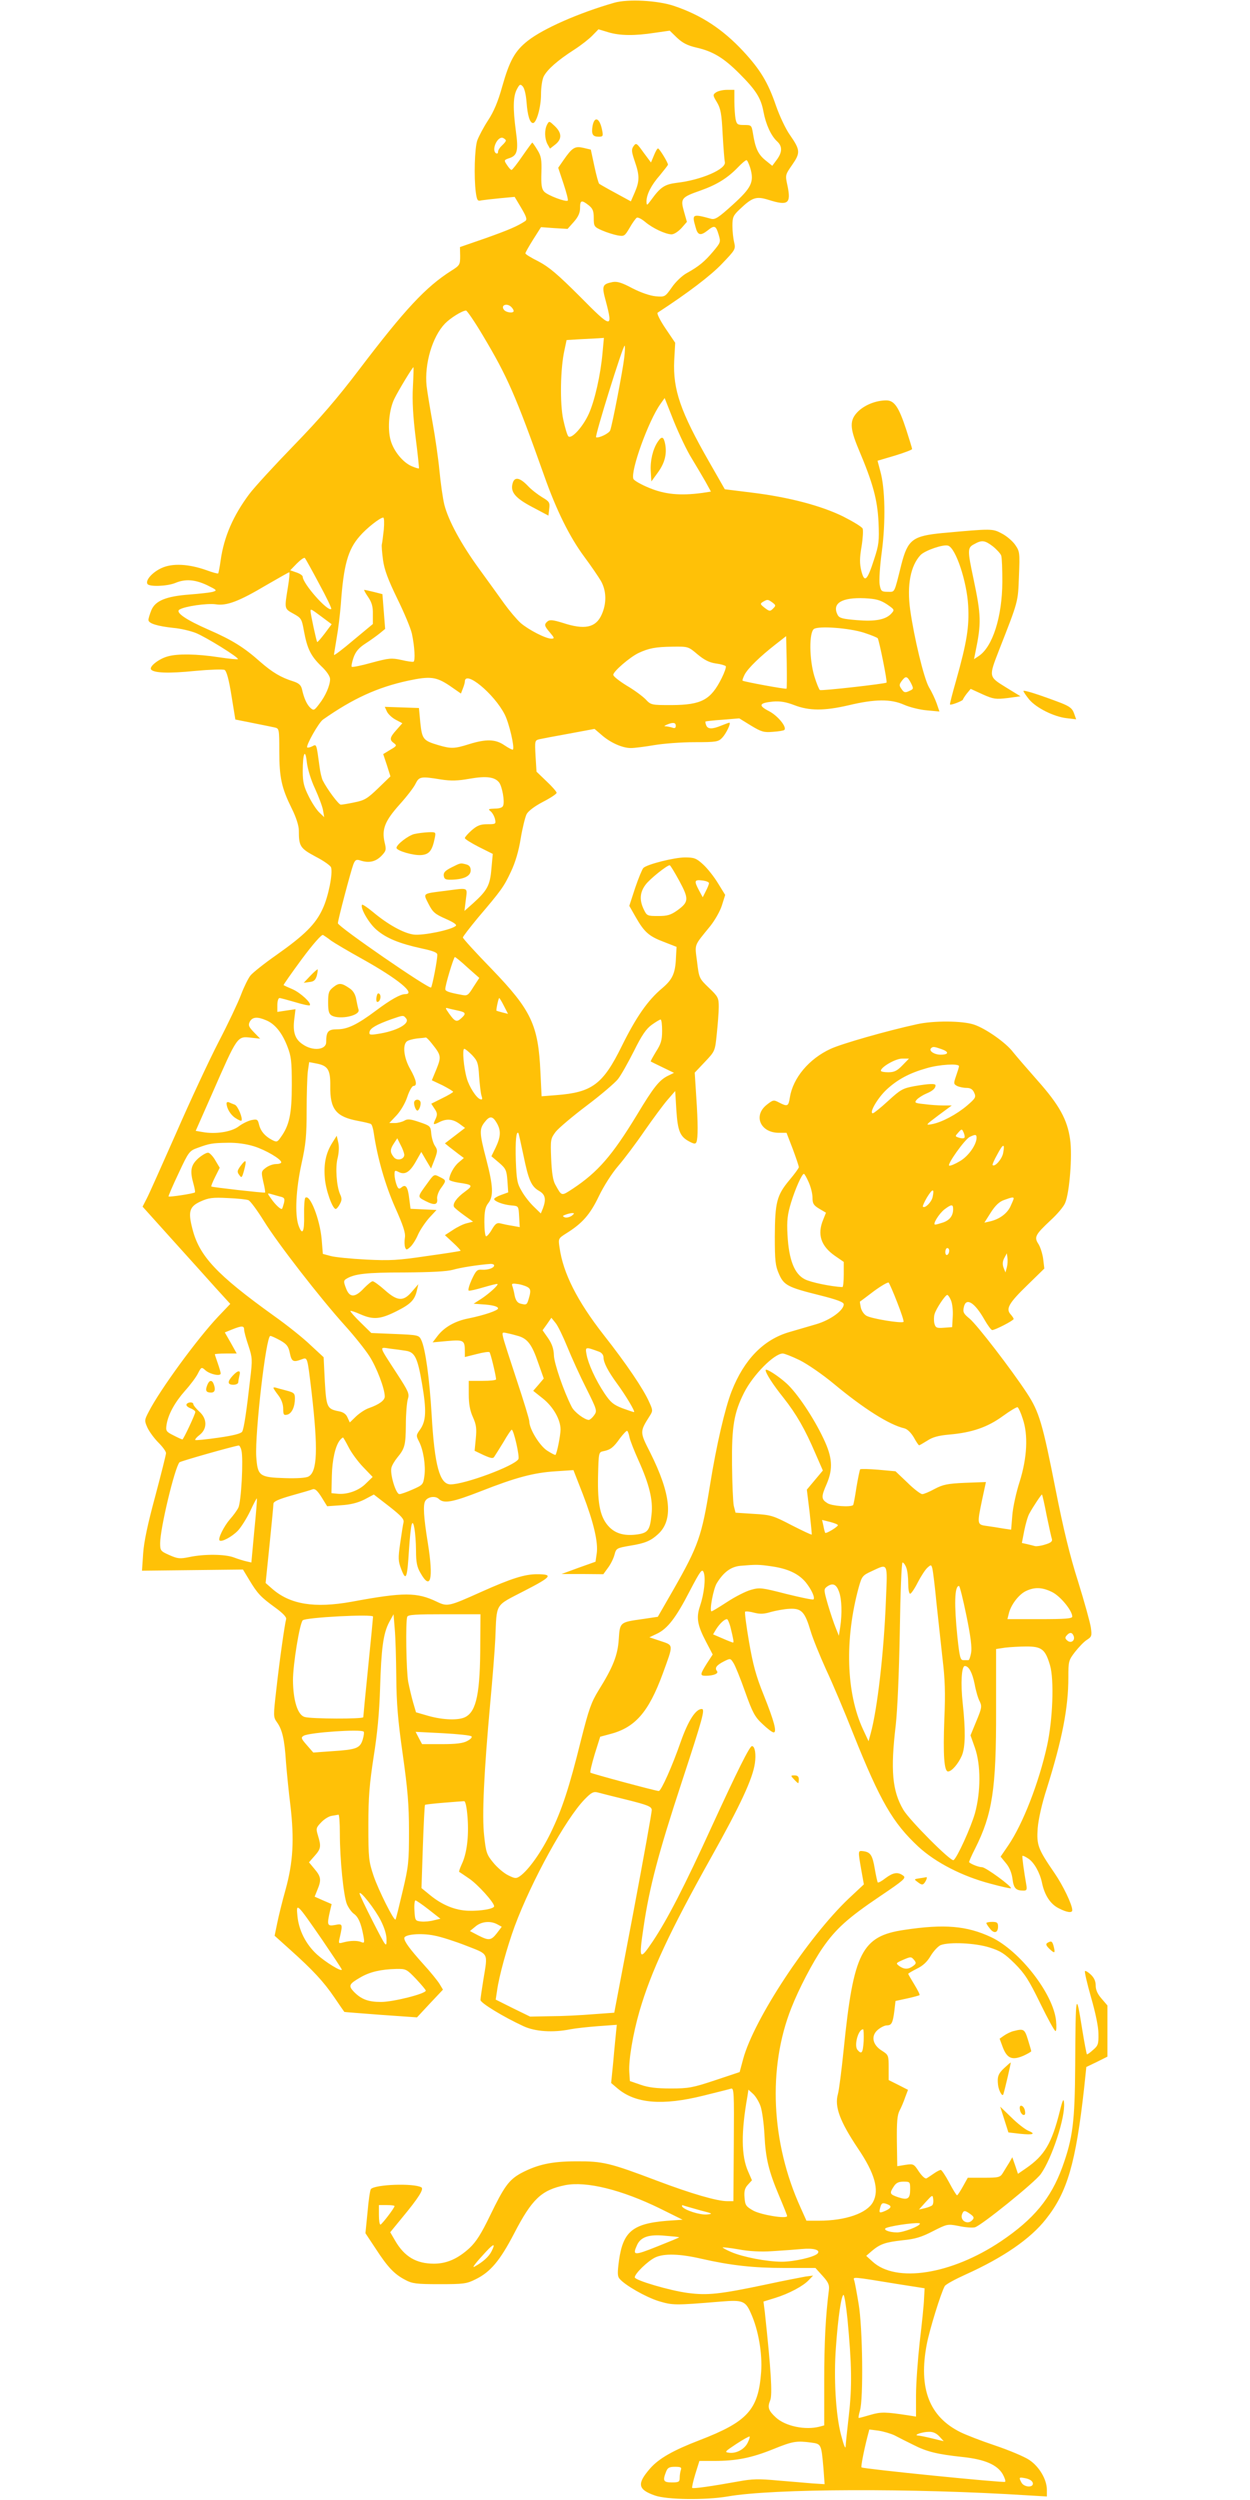 <?xml version="1.0" standalone="no"?>
<!DOCTYPE svg PUBLIC "-//W3C//DTD SVG 20010904//EN"
 "http://www.w3.org/TR/2001/REC-SVG-20010904/DTD/svg10.dtd">
<svg version="1.0" xmlns="http://www.w3.org/2000/svg"
 width="640pt" height="1280pt" viewBox="0 0 640 1280"
 preserveAspectRatio="xMidYMid meet">
<g transform="translate(0,1280) scale(0.1,-0.1)"
fill="#ffc107" stroke="none">
<path d="M3145 12786 c-181 -52 -363 -132 -443 -195 -66 -52 -93 -101 -131
-235 -21 -76 -43 -128 -72 -172 -23 -35 -47 -81 -55 -102 -14 -39 -18 -188 -8
-266 6 -42 9 -47 28 -42 12 2 55 7 96 11 l75 7 34 -57 c27 -46 31 -59 20 -67
-41 -27 -86 -46 -204 -88 l-130 -45 1 -46 c0 -44 -2 -48 -45 -75 -131 -83
-238 -198 -472 -506 -113 -149 -202 -252 -334 -388 -99 -102 -202 -214 -229
-250 -82 -110 -129 -218 -146 -337 -5 -36 -11 -67 -13 -69 -2 -2 -29 5 -61 17
-91 32 -173 36 -228 11 -47 -21 -85 -63 -73 -82 9 -15 100 -12 142 5 52 22
101 18 163 -11 51 -25 53 -27 30 -34 -14 -4 -68 -10 -120 -14 -120 -9 -175
-32 -195 -80 -8 -20 -15 -42 -15 -50 0 -18 45 -32 129 -41 35 -3 86 -15 114
-26 52 -21 223 -127 215 -134 -2 -2 -46 2 -98 10 -112 17 -211 19 -262 4 -44
-12 -94 -51 -85 -66 12 -19 91 -22 227 -8 75 7 142 9 150 5 10 -6 22 -49 35
-131 l20 -123 90 -18 c50 -10 100 -20 113 -23 21 -5 22 -9 22 -123 0 -134 12
-187 64 -292 22 -44 36 -88 36 -111 0 -82 6 -92 86 -135 41 -21 76 -46 79 -55
10 -31 -14 -151 -43 -212 -36 -79 -93 -135 -236 -236 -63 -44 -123 -92 -134
-106 -11 -14 -33 -58 -48 -98 -15 -40 -66 -148 -115 -242 -48 -93 -146 -303
-217 -466 -72 -162 -139 -314 -151 -336 l-21 -41 152 -169 c83 -92 184 -204
224 -249 l73 -80 -61 -64 c-108 -114 -300 -377 -357 -489 -22 -42 -22 -45 -6
-81 10 -21 35 -55 56 -76 21 -21 39 -45 39 -54 0 -8 -25 -107 -55 -220 -38
-140 -58 -233 -62 -293 l-6 -89 259 3 258 3 32 -53 c42 -70 59 -88 132 -141
40 -29 60 -50 57 -60 -7 -25 -33 -205 -50 -358 -16 -139 -16 -143 3 -170 27
-37 39 -89 46 -202 4 -52 14 -153 23 -225 20 -173 14 -289 -25 -430 -17 -60
-36 -138 -43 -173 l-13 -63 79 -71 c117 -105 172 -164 227 -245 27 -40 50 -73
51 -74 1 -1 85 -7 187 -15 l185 -13 66 71 67 71 -18 30 c-10 16 -47 62 -82
100 -70 78 -98 116 -98 134 0 19 85 27 153 13 34 -6 108 -30 164 -52 117 -46
111 -33 88 -173 -8 -49 -15 -97 -15 -105 0 -15 118 -87 220 -134 60 -28 151
-34 240 -16 25 5 89 12 142 16 l96 7 -4 -39 c-2 -22 -9 -88 -14 -149 l-11
-110 33 -28 c91 -77 229 -89 438 -37 69 17 133 33 142 36 16 5 17 -15 15 -285
l-2 -291 -31 0 c-52 0 -181 37 -361 105 -240 91 -277 100 -413 99 -125 0 -198
-16 -283 -61 -61 -34 -85 -66 -158 -217 -45 -93 -71 -134 -105 -166 -59 -54
-116 -80 -182 -80 -90 0 -151 35 -199 118 l-25 43 59 72 c88 106 115 150 100
158 -40 22 -236 15 -258 -9 -4 -4 -12 -56 -17 -116 l-11 -110 53 -80 c61 -94
95 -130 151 -159 35 -19 56 -22 175 -22 124 0 139 2 185 25 76 37 125 96 196
232 93 180 141 225 263 250 108 21 288 -23 486 -120 l115 -57 -45 -3 c-207
-12 -259 -50 -281 -207 -8 -61 -8 -80 3 -92 27 -33 134 -94 201 -115 72 -21
78 -22 319 -2 110 9 125 4 153 -61 38 -84 59 -206 52 -300 -14 -193 -69 -254
-316 -349 -135 -52 -207 -93 -252 -144 -69 -79 -64 -108 24 -139 62 -22 261
-24 372 -5 233 41 951 43 1533 6 l102 -6 0 34 c0 53 -39 119 -90 153 -25 17
-104 50 -175 74 -72 24 -151 55 -177 68 -160 79 -216 224 -173 450 14 74 72
262 92 298 5 9 53 35 106 59 193 87 333 183 412 284 110 138 153 287 196 673
l11 106 54 26 54 27 0 131 0 131 -30 35 c-20 23 -30 44 -30 67 0 22 -8 40 -25
56 -14 13 -27 21 -30 18 -3 -3 11 -64 31 -134 23 -80 38 -151 38 -187 1 -53
-2 -61 -28 -83 -15 -14 -30 -24 -31 -22 -2 2 -13 59 -24 127 -32 201 -34 193
-36 -184 -2 -290 -12 -371 -66 -521 -59 -161 -146 -266 -315 -380 -254 -170
-537 -214 -657 -103 l-32 29 30 26 c42 35 68 44 158 54 62 6 95 16 153 46 73
37 75 38 132 27 31 -7 69 -10 83 -7 31 7 307 230 338 273 57 80 126 291 119
364 -2 26 -7 18 -22 -43 -41 -164 -78 -226 -172 -291 l-42 -29 -14 42 -15 43
-16 -28 c-9 -15 -24 -38 -32 -52 -14 -23 -21 -25 -98 -25 l-82 0 -25 -45 c-14
-25 -27 -45 -30 -45 -3 0 -21 29 -40 65 -19 36 -39 65 -43 65 -5 0 -21 -8 -35
-18 -15 -10 -32 -22 -38 -25 -7 -4 -23 11 -39 34 -26 40 -28 41 -69 35 l-42
-7 -2 128 c-1 99 2 134 14 157 9 17 22 48 29 69 l14 37 -49 25 -50 25 0 64 c0
62 -1 65 -34 86 -49 30 -58 76 -22 107 15 13 36 23 46 23 25 0 31 12 39 73 l6
52 60 13 c32 7 61 15 63 17 3 2 -10 27 -27 55 -17 28 -31 52 -31 54 0 2 20 14
44 26 31 15 53 35 71 66 15 25 38 49 51 55 45 17 177 11 250 -12 57 -18 77
-31 129 -82 52 -52 73 -85 131 -204 38 -78 73 -142 78 -142 5 -1 6 23 3 53
-14 138 -186 359 -333 428 -124 58 -239 68 -444 37 -218 -32 -260 -115 -310
-609 -11 -107 -24 -212 -30 -232 -18 -64 10 -139 102 -277 87 -128 111 -214
78 -275 -31 -58 -141 -96 -277 -96 l-64 0 -30 67 c-151 332 -169 716 -47 1023
38 97 109 233 160 307 67 97 129 153 292 263 126 85 137 95 120 107 -27 20
-51 16 -90 -13 -19 -15 -37 -25 -40 -22 -2 3 -9 34 -15 69 -12 71 -22 86 -59
91 -28 3 -28 6 -9 -103 l12 -67 -78 -73 c-209 -199 -485 -618 -540 -821 l-18
-67 -126 -42 c-114 -38 -136 -42 -226 -42 -73 0 -115 5 -155 19 l-55 19 -3 47
c-4 60 19 196 52 310 59 203 155 409 367 788 149 266 213 403 224 482 7 47 0
88 -15 88 -12 0 -75 -127 -205 -410 -140 -307 -227 -476 -303 -590 -68 -101
-72 -95 -47 73 30 204 75 376 197 747 106 323 119 370 101 370 -31 0 -69 -59
-107 -166 -44 -127 -101 -254 -113 -254 -15 0 -345 89 -350 94 -3 3 7 45 22
95 l28 89 45 12 c133 33 202 112 275 310 56 154 57 145 -11 168 l-57 19 38 18
c55 26 98 82 168 218 56 107 64 117 72 96 11 -30 2 -110 -19 -172 -20 -59 -14
-97 31 -183 l34 -65 -30 -46 c-35 -56 -36 -63 -6 -63 41 0 68 12 58 24 -13 16
-3 30 36 50 32 16 33 16 48 -8 9 -13 36 -80 60 -148 38 -107 50 -129 89 -165
25 -24 50 -43 57 -43 18 0 3 57 -51 192 -39 96 -55 156 -75 272 -14 82 -23
151 -20 154 3 3 24 1 46 -5 31 -8 51 -7 87 4 26 7 69 15 95 16 61 3 78 -16
107 -113 11 -38 47 -126 79 -197 33 -70 96 -219 140 -331 138 -345 202 -455
333 -577 88 -81 225 -152 371 -190 55 -15 101 -25 103 -23 7 8 -129 108 -148
108 -16 0 -53 14 -66 25 -2 2 12 34 31 71 88 176 108 303 107 710 l0 311 46 7
c26 3 75 6 110 6 78 0 96 -15 120 -96 22 -75 14 -280 -15 -412 -42 -190 -124
-401 -199 -511 l-39 -57 27 -33 c18 -21 30 -50 34 -81 6 -48 17 -60 57 -60 15
0 18 5 14 28 -12 68 -23 147 -20 150 2 2 15 -4 30 -14 29 -19 59 -71 70 -124
13 -63 43 -109 85 -130 42 -22 70 -26 70 -10 0 28 -47 126 -91 190 -85 124
-92 143 -86 230 4 46 21 124 47 204 78 249 110 411 110 567 0 83 1 88 34 131
19 24 46 53 61 62 25 16 26 21 20 64 -4 26 -33 131 -65 234 -42 131 -76 272
-115 470 -67 340 -84 399 -147 495 -80 122 -254 348 -293 381 -32 26 -36 34
-30 60 11 51 55 24 105 -64 17 -30 35 -54 40 -54 15 0 110 49 110 57 0 3 -7
14 -16 24 -25 28 -9 57 86 149 l87 85 -6 50 c-4 28 -15 62 -25 77 -22 34 -15
47 63 120 34 31 68 71 75 90 22 52 37 242 25 324 -14 101 -55 176 -167 302
-53 60 -109 125 -125 145 -36 48 -140 121 -200 141 -59 20 -207 21 -292 2
-156 -34 -386 -100 -442 -126 -111 -51 -193 -149 -209 -249 -7 -46 -12 -48
-55 -26 -28 15 -31 14 -64 -12 -70 -56 -31 -143 63 -143 l39 0 32 -83 c17 -46
31 -87 31 -93 0 -5 -22 -35 -49 -67 -64 -77 -73 -113 -74 -287 0 -126 3 -151
21 -192 25 -58 45 -69 206 -109 92 -23 126 -36 126 -47 0 -31 -69 -81 -141
-102 -38 -11 -100 -29 -137 -40 -132 -38 -232 -140 -296 -303 -34 -87 -78
-276 -111 -482 -42 -260 -59 -309 -186 -532 l-81 -141 -81 -12 c-114 -16 -113
-16 -119 -103 -5 -82 -30 -144 -103 -261 -38 -62 -50 -96 -90 -254 -61 -247
-98 -358 -156 -477 -47 -97 -113 -190 -157 -221 -19 -13 -25 -13 -61 5 -22 11
-56 40 -76 65 -33 40 -37 52 -46 136 -12 103 -1 327 31 680 11 118 23 267 26
330 8 187 -5 165 149 245 140 72 150 85 64 85 -62 0 -130 -21 -284 -90 -167
-75 -174 -77 -228 -51 -102 49 -168 50 -437 0 -190 -34 -315 -14 -407 67 l-33
29 20 195 c11 107 20 202 20 211 0 11 26 23 93 42 50 14 99 28 108 32 12 4 24
-7 45 -40 l29 -47 70 5 c49 3 85 12 120 29 l49 26 79 -61 c62 -49 77 -65 73
-82 -3 -11 -10 -59 -17 -106 -11 -78 -11 -91 6 -135 24 -62 30 -46 39 101 4
61 10 119 14 130 9 30 21 -43 22 -135 0 -58 5 -84 23 -114 52 -92 67 -32 38
151 -22 135 -26 200 -13 219 13 21 51 26 68 10 26 -26 70 -18 216 39 178 70
270 95 384 102 l90 6 48 -123 c55 -143 80 -248 71 -305 l-6 -41 -87 -31 -87
-32 107 0 107 -1 24 33 c13 17 28 47 33 66 9 34 11 35 80 47 76 12 106 25 142
58 81 72 68 205 -39 419 -54 106 -54 106 -2 188 16 25 16 29 -3 70 -28 65
-118 198 -233 344 -136 174 -208 317 -226 447 -7 46 -7 47 34 73 82 51 122 96
167 190 25 52 67 118 99 155 31 36 92 117 135 180 44 63 97 135 118 159 l39
45 6 -99 c7 -107 19 -135 67 -160 25 -13 31 -13 36 -2 8 22 8 96 -1 229 l-8
126 52 55 c52 55 52 55 61 144 5 48 10 110 10 137 0 47 -3 53 -50 98 -50 48
-51 50 -61 134 -12 94 -18 77 68 183 23 29 50 76 59 105 l17 54 -37 60 c-20
33 -54 76 -76 96 -35 32 -46 36 -93 36 -54 0 -194 -35 -213 -54 -6 -6 -25 -52
-42 -102 l-30 -92 33 -58 c44 -77 68 -98 145 -127 l64 -25 -3 -53 c-3 -83 -18
-114 -71 -159 -73 -61 -133 -147 -207 -297 -96 -195 -152 -236 -334 -250 l-76
-6 -6 124 c-11 242 -47 317 -249 527 -82 84 -148 157 -148 162 0 5 35 50 77
101 120 141 133 159 169 236 22 46 40 106 50 170 9 54 23 110 30 124 8 16 41
41 83 63 39 20 71 41 71 47 0 5 -23 32 -52 59 l-51 49 -5 80 c-4 78 -4 80 19
86 13 3 82 16 154 29 l129 24 35 -30 c45 -40 107 -68 151 -68 19 0 73 7 120
15 47 8 139 15 206 15 112 0 122 2 142 23 20 21 47 77 36 77 -2 0 -21 -7 -41
-15 -46 -19 -69 -19 -77 1 -4 9 -5 18 -4 20 2 1 41 6 88 9 l85 7 60 -37 c53
-32 66 -36 112 -32 29 2 56 6 59 10 14 14 -34 73 -79 96 -56 29 -51 42 21 49
36 3 66 -2 108 -18 77 -30 154 -30 279 -1 134 32 215 33 283 3 29 -13 82 -26
117 -29 l65 -6 -14 41 c-8 23 -26 61 -40 84 -26 46 -76 254 -96 397 -17 126 2
224 53 279 23 24 119 57 142 48 39 -14 95 -183 102 -306 6 -108 -6 -186 -62
-385 -19 -66 -33 -121 -31 -122 5 -5 66 19 66 25 1 4 10 18 20 31 l20 24 61
-28 c56 -25 67 -26 128 -19 l66 9 -75 46 c-89 55 -88 53 -35 190 100 255 97
245 102 379 5 119 4 127 -19 160 -13 19 -43 45 -68 58 -49 26 -49 26 -303 3
-154 -15 -179 -33 -212 -161 -38 -152 -32 -140 -70 -140 -31 0 -35 3 -41 36
-4 20 1 96 11 170 20 152 17 325 -8 412 l-14 53 88 26 c49 15 89 30 89 34 0 4
-14 49 -30 99 -38 116 -61 150 -102 150 -53 0 -110 -23 -145 -57 -44 -44 -43
-83 3 -193 74 -175 96 -257 102 -373 4 -98 2 -116 -23 -192 -35 -109 -49 -121
-65 -58 -9 38 -9 65 1 124 7 42 9 83 6 92 -3 9 -48 36 -99 62 -113 56 -281
100 -470 123 l-137 17 -80 140 c-147 257 -186 370 -179 519 l5 91 -50 74 c-27
40 -45 76 -40 80 155 101 272 190 329 250 69 72 71 75 63 110 -5 20 -9 58 -9
85 0 44 4 53 38 85 64 61 84 67 146 48 101 -32 117 -20 98 72 -12 55 -12 55
24 107 43 62 42 76 -13 155 -21 30 -52 96 -70 148 -41 120 -81 185 -167 278
-106 114 -216 186 -356 233 -84 28 -235 36 -305 16z m-31 -151 c59 -18 135
-19 238 -3 l77 11 37 -36 c29 -27 53 -40 101 -51 83 -19 138 -52 218 -132 86
-86 111 -126 124 -196 12 -65 39 -124 70 -152 27 -25 27 -55 -2 -94 l-23 -31
-37 30 c-36 30 -50 61 -62 137 -7 41 -8 42 -45 42 -34 0 -38 3 -44 31 -3 17
-6 58 -6 90 l0 59 -38 0 c-21 0 -46 -6 -56 -13 -17 -12 -17 -15 5 -51 19 -32
24 -60 29 -165 4 -69 9 -132 11 -140 10 -36 -121 -93 -246 -107 -62 -8 -83
-21 -132 -89 -21 -28 -22 -29 -23 -7 0 36 24 84 69 135 22 27 41 51 41 54 0
11 -44 83 -51 83 -4 0 -13 -16 -21 -36 l-15 -36 -38 51 c-35 49 -38 51 -51 33
-12 -17 -11 -28 6 -78 25 -72 25 -101 0 -159 l-20 -46 -77 42 c-43 23 -81 45
-85 48 -4 3 -15 44 -25 91 l-18 84 -38 9 c-43 10 -57 2 -102 -63 l-27 -39 27
-81 c15 -45 25 -84 22 -87 -9 -9 -104 27 -121 46 -13 14 -16 36 -14 97 2 68
-1 85 -21 117 -12 20 -24 37 -26 37 -1 0 -24 -31 -51 -70 -26 -38 -51 -70 -55
-70 -4 0 -14 11 -23 25 -17 25 -16 26 14 36 39 14 45 39 31 140 -15 113 -14
175 5 211 14 27 18 29 30 16 9 -9 17 -42 20 -82 5 -68 17 -106 33 -106 18 0
41 82 41 146 0 37 6 77 14 93 19 36 71 82 155 136 36 23 79 57 95 74 17 17 30
31 30 31 1 0 23 -7 50 -15z m-524 -555 c0 -4 -9 -15 -20 -25 -11 -10 -20 -24
-20 -32 0 -8 -4 -11 -10 -8 -26 16 7 89 35 79 8 -4 15 -9 15 -14z m1251 -139
c21 -72 8 -101 -89 -189 -74 -67 -91 -78 -112 -72 -95 26 -98 24 -79 -42 11
-43 25 -47 62 -18 35 28 42 26 56 -20 12 -40 11 -41 -28 -88 -44 -52 -73 -76
-136 -111 -22 -12 -56 -44 -75 -72 -35 -49 -35 -50 -83 -46 -29 3 -74 18 -119
41 -54 29 -78 36 -101 32 -54 -11 -57 -19 -35 -99 37 -141 30 -140 -132 24
-115 115 -159 152 -212 180 -38 19 -68 37 -68 42 0 4 18 36 40 71 l40 63 68
-5 68 -4 32 36 c23 26 32 47 32 71 0 40 7 43 44 14 21 -17 26 -29 26 -65 0
-43 2 -46 43 -64 23 -10 58 -21 78 -25 35 -6 37 -5 63 39 14 25 31 48 36 51 6
4 25 -6 43 -21 39 -33 104 -63 135 -64 13 0 34 14 51 32 l28 32 -15 53 c-19
67 -14 73 86 108 84 30 138 64 191 119 19 20 38 36 43 36 4 0 12 -18 19 -39z
m-1223 -713 c7 -7 12 -16 12 -20 0 -13 -37 -9 -49 5 -20 24 14 38 37 15z
m-145 -147 c124 -208 166 -302 313 -716 63 -179 131 -315 205 -415 35 -47 73
-103 86 -125 28 -50 30 -114 3 -173 -30 -66 -87 -78 -199 -41 -49 15 -66 17
-77 8 -19 -16 -18 -23 12 -58 23 -27 24 -31 7 -31 -29 0 -116 45 -157 80 -20
18 -58 63 -84 99 -26 36 -83 116 -127 176 -94 129 -159 249 -180 331 -8 33
-19 111 -25 174 -6 63 -22 174 -35 245 -13 72 -27 157 -31 190 -11 112 29 250
94 318 27 28 87 66 108 67 5 0 45 -58 87 -129z m612 -87 c-10 -114 -40 -245
-70 -312 -30 -67 -89 -132 -105 -116 -6 6 -17 44 -26 85 -18 82 -15 263 6 356
l11 52 67 4 c37 2 80 4 96 5 l28 2 -7 -76z m111 -26 c-7 -62 -61 -344 -72
-372 -6 -15 -57 -40 -72 -35 -8 4 137 469 146 469 3 0 2 -28 -2 -62z m-1082
-150 c-4 -70 1 -153 14 -258 11 -85 18 -156 17 -158 -2 -2 -18 3 -37 11 -45
19 -93 78 -108 133 -17 60 -8 159 20 214 20 41 92 160 97 160 1 0 0 -46 -3
-102z m1427 -364 c23 -38 55 -92 71 -120 l28 -51 -46 -7 c-112 -15 -191 -7
-270 26 -42 17 -78 38 -81 46 -16 40 77 297 138 383 l22 31 47 -119 c27 -66
67 -151 91 -189z m-1576 -366 c-4 -35 -8 -68 -10 -75 -2 -6 1 -42 6 -80 7 -51
26 -101 73 -198 35 -71 69 -152 75 -180 14 -66 18 -139 8 -143 -4 -2 -32 2
-62 9 -50 11 -63 10 -152 -14 -53 -15 -99 -24 -102 -21 -3 2 1 24 9 47 11 31
27 50 61 72 25 16 58 40 73 52 l28 23 -7 89 -7 89 -43 11 c-24 6 -47 11 -50
11 -3 0 6 -17 20 -37 19 -28 25 -50 24 -88 l0 -50 -100 -83 c-54 -46 -99 -80
-99 -75 0 4 7 44 14 88 8 44 17 121 21 170 14 201 36 281 97 350 34 40 104 95
120 95 5 0 6 -27 3 -62z m3118 -85 c20 -16 39 -37 43 -47 4 -11 6 -72 6 -135
-1 -180 -50 -333 -121 -380 l-24 -16 7 35 c31 150 30 188 -10 378 -31 146 -31
158 4 176 39 22 54 20 95 -11z m-3449 -192 c37 -68 65 -126 62 -129 -17 -16
-146 130 -146 165 0 6 -14 16 -32 22 l-32 11 34 35 c19 19 37 32 41 28 4 -5
37 -64 73 -132z m-160 -18 c-18 -111 -19 -109 28 -135 40 -22 43 -26 54 -88
17 -92 35 -128 88 -180 29 -27 46 -53 46 -67 0 -32 -23 -86 -56 -128 -25 -33
-28 -34 -44 -20 -19 17 -34 51 -44 97 -5 20 -16 30 -43 39 -65 20 -109 47
-170 100 -83 74 -144 112 -263 164 -119 52 -174 90 -151 104 27 17 141 33 185
27 56 -9 118 14 261 99 61 35 113 65 116 65 3 0 0 -35 -7 -77z m3067 -87 c39
-27 40 -28 23 -47 -29 -32 -83 -42 -178 -34 -71 6 -88 10 -97 26 -31 60 20 91
138 86 58 -3 80 -9 114 -31z m-586 9 c18 -14 18 -16 3 -31 -15 -15 -18 -15
-43 4 -24 19 -24 21 -8 31 23 13 24 13 48 -4z m-2308 -73 l51 -38 -35 -47
c-20 -26 -37 -46 -39 -44 -4 4 -34 143 -34 158 0 13 2 12 57 -29z m2775 -81
c37 -12 69 -25 72 -29 8 -14 50 -222 45 -227 -7 -6 -332 -43 -341 -38 -4 2
-17 33 -28 69 -27 88 -28 228 -2 244 26 16 177 5 254 -19z m-395 -287 c-4 -4
-220 36 -225 41 -2 2 3 16 11 32 18 33 79 92 157 153 l55 43 3 -133 c1 -73 1
-134 -1 -136z m-456 176 c35 -29 60 -42 94 -47 25 -3 48 -10 51 -14 3 -5 -7
-33 -21 -61 -56 -112 -103 -137 -256 -138 -104 0 -106 0 -134 30 -16 16 -59
48 -97 70 -37 23 -68 47 -68 55 0 17 84 90 130 112 52 24 86 31 174 32 79 1
80 1 127 -39z m1094 -149 c13 -27 13 -29 -10 -39 -21 -10 -27 -8 -39 10 -13
18 -13 23 2 43 20 26 27 24 47 -14z m-2364 -11 l59 -41 10 26 c6 15 10 30 10
35 0 62 150 -62 204 -168 23 -45 52 -170 42 -180 -3 -2 -22 8 -43 22 -46 32
-94 33 -181 6 -76 -24 -93 -24 -158 -5 -77 23 -83 30 -92 115 l-7 75 -87 3
-88 3 11 -24 c6 -13 26 -32 45 -42 l34 -18 -30 -34 c-35 -39 -37 -51 -13 -68
16 -12 14 -15 -19 -34 l-36 -22 19 -57 18 -57 -63 -61 c-55 -53 -70 -62 -121
-72 -32 -7 -64 -12 -70 -12 -11 0 -70 79 -93 125 -5 11 -13 43 -16 70 -16 118
-15 116 -37 104 -12 -6 -23 -8 -26 -6 -8 9 59 128 81 143 154 108 279 165 436
199 113 24 143 20 211 -25z m1159 -206 c0 -11 -5 -14 -16 -10 -9 3 -23 6 -32
7 -14 0 -13 2 3 9 31 13 45 11 45 -6z m-1847 -322 c19 -42 38 -92 41 -111 l6
-35 -25 24 c-14 13 -39 51 -55 84 -24 48 -30 72 -30 127 0 93 13 121 21 46 4
-34 21 -91 42 -135z m943 31 c15 -21 29 -96 20 -118 -3 -10 -19 -15 -43 -15
-32 -1 -35 -3 -22 -13 9 -7 19 -24 23 -39 6 -27 5 -28 -38 -28 -36 0 -52 -6
-81 -31 -19 -17 -35 -35 -35 -40 0 -5 32 -25 71 -45 l72 -36 -7 -76 c-7 -85
-21 -111 -94 -177 l-44 -39 7 57 c8 66 17 62 -105 46 -120 -15 -114 -11 -86
-67 22 -43 33 -52 87 -76 39 -17 59 -30 53 -36 -21 -21 -168 -51 -216 -45 -52
7 -133 52 -209 116 -28 23 -52 39 -55 37 -12 -13 32 -92 72 -127 50 -44 118
-72 233 -97 60 -13 81 -21 80 -33 0 -29 -26 -161 -32 -167 -10 -10 -477 312
-477 329 0 17 66 266 79 301 9 23 15 27 34 21 44 -15 78 -8 108 21 26 27 28
32 18 72 -15 67 2 109 77 193 37 41 74 89 82 107 18 36 27 38 130 21 52 -8 85
-7 147 4 86 15 129 9 151 -20z m922 -503 c50 -93 49 -108 -10 -151 -34 -24
-51 -29 -98 -29 -56 0 -58 1 -74 34 -23 48 -20 87 9 126 22 30 110 100 124
100 3 0 25 -36 49 -80z m152 -12 c0 -5 -7 -23 -16 -40 l-16 -32 -19 35 c-26
49 -24 56 16 51 19 -2 35 -8 35 -14z m-1935 -294 c17 -12 88 -54 160 -94 183
-102 278 -180 219 -180 -24 0 -74 -28 -150 -85 -95 -71 -145 -95 -197 -95 -47
0 -57 -11 -57 -66 0 -40 -69 -47 -120 -11 -40 26 -52 64 -43 131 l6 49 -47 -7
-46 -7 0 35 c0 20 5 36 11 36 6 0 42 -10 80 -21 39 -12 72 -19 75 -16 11 10
-47 64 -88 82 -24 10 -45 20 -46 21 -2 1 40 61 93 133 58 78 102 128 109 124
6 -4 25 -16 41 -29z m699 -138 l60 -53 -30 -46 c-28 -45 -31 -47 -64 -40 -60
11 -80 18 -80 28 -2 17 43 165 49 165 3 0 33 -24 65 -54z m186 -196 l21 -41
-28 7 c-15 4 -29 8 -31 9 -3 3 10 65 14 65 2 0 13 -18 24 -40z m-232 -25 c37
-8 40 -15 13 -39 -23 -21 -32 -17 -62 25 -20 29 -21 31 -3 26 10 -3 34 -8 52
-12z m-269 -39 c23 -27 -50 -66 -147 -80 -38 -6 -43 -4 -40 11 4 19 35 37 113
65 61 21 60 21 74 4z m-716 -10 c44 -18 81 -63 108 -133 20 -51 23 -76 23
-198 0 -147 -12 -206 -56 -267 -18 -26 -21 -27 -46 -14 -36 19 -58 45 -66 79
-6 26 -10 28 -39 22 -18 -4 -48 -19 -66 -33 -38 -28 -119 -40 -184 -28 l-35 6
83 188 c132 301 129 297 201 289 l46 -5 -32 33 c-27 28 -30 36 -21 54 13 24
38 27 84 7z m2027 -54 c0 -48 -6 -67 -31 -106 -16 -27 -29 -49 -27 -51 2 -1
29 -15 61 -30 l58 -28 -29 -14 c-46 -22 -75 -58 -162 -203 -126 -207 -199
-291 -327 -376 -60 -39 -56 -40 -90 21 -12 21 -18 62 -21 132 -4 98 -3 103 23
138 15 19 87 80 160 135 73 55 144 116 159 135 16 20 52 85 82 144 40 81 63
114 91 134 21 15 41 27 45 27 5 0 8 -26 8 -58z m-1179 -65 c48 -60 49 -67 24
-130 l-24 -58 55 -26 c29 -15 54 -30 54 -33 0 -3 -25 -18 -56 -33 l-56 -28 17
-26 c14 -20 15 -30 6 -50 -16 -34 -15 -35 23 -16 37 17 68 13 104 -15 l23 -17
-52 -40 -51 -39 22 -18 c12 -9 34 -26 48 -37 l27 -20 -27 -23 c-24 -20 -48
-64 -48 -88 0 -4 21 -11 46 -15 75 -11 78 -14 35 -46 -42 -30 -66 -63 -56 -79
3 -5 26 -24 51 -42 l46 -33 -32 -8 c-18 -4 -50 -20 -72 -35 l-40 -26 42 -39
c23 -21 40 -40 38 -41 -2 -2 -79 -14 -173 -27 -148 -22 -188 -24 -310 -18 -77
4 -159 12 -181 18 l-41 11 -6 74 c-9 104 -61 236 -84 213 -4 -5 -7 -44 -6 -88
2 -88 -9 -108 -29 -52 -19 57 -13 183 16 316 22 99 26 144 26 271 0 84 3 174
6 200 l7 48 36 -7 c60 -11 73 -32 72 -115 -2 -119 29 -158 142 -179 32 -6 62
-13 66 -16 5 -2 12 -24 15 -48 19 -128 59 -266 109 -379 42 -94 54 -131 50
-155 -3 -18 -2 -40 1 -49 6 -15 8 -15 27 2 11 10 29 38 39 62 11 25 37 63 57
86 l38 41 -67 3 -66 3 -7 54 c-7 59 -18 74 -40 55 -12 -10 -17 -7 -25 15 -5
14 -10 37 -10 51 0 22 2 23 20 14 32 -17 57 -3 88 51 l29 51 25 -43 25 -42 18
46 c16 43 16 49 2 70 -9 13 -17 42 -19 63 -3 38 -5 40 -61 59 -47 16 -61 17
-77 7 -11 -6 -33 -12 -48 -12 l-29 0 36 38 c21 22 45 62 56 95 10 31 25 57 32
57 21 0 15 30 -17 87 -32 56 -40 122 -17 141 7 6 30 12 52 15 22 2 42 4 45 5
3 1 17 -13 31 -31z m2608 -28 c41 -14 40 -29 -3 -29 -33 0 -62 20 -49 33 9 9
15 9 52 -4z m-2402 -31 c28 -30 32 -41 36 -108 3 -41 8 -86 12 -99 6 -18 5
-23 -6 -19 -20 6 -57 64 -69 107 -16 55 -24 151 -13 151 5 0 23 -15 40 -32z
m2203 -53 c-27 -28 -42 -35 -72 -35 -21 0 -38 3 -38 8 1 19 75 62 109 62 l35
0 -34 -35z m290 -4 c0 -5 -7 -27 -15 -50 -13 -38 -13 -41 5 -51 10 -5 32 -10
48 -10 21 0 32 -7 40 -25 10 -22 7 -28 -36 -65 -54 -46 -131 -87 -182 -96 -33
-6 -31 -4 34 45 l69 51 -44 0 c-24 0 -68 3 -97 7 -49 5 -52 7 -37 24 9 9 31
23 48 30 31 13 47 26 47 42 0 10 -33 9 -108 -4 -59 -11 -71 -17 -134 -75 -38
-35 -74 -64 -79 -64 -21 0 24 78 70 121 56 52 117 85 206 110 64 19 165 25
165 10z m-2367 -290 c23 -39 21 -71 -5 -126 l-22 -45 39 -33 c35 -30 39 -39
43 -93 l4 -59 -36 -13 c-20 -7 -36 -17 -36 -21 0 -12 49 -30 90 -33 35 -3 35
-3 38 -57 l3 -54 -38 7 c-21 3 -48 9 -60 12 -18 5 -27 -1 -44 -30 -11 -20 -25
-36 -30 -36 -5 0 -9 33 -9 73 0 56 5 78 20 97 28 35 25 88 -10 223 -36 137
-36 156 -9 191 26 34 41 33 62 -3z m2394 -77 c-3 -3 -15 -3 -27 1 -21 7 -21 7
-3 27 17 19 18 19 27 -1 5 -12 7 -24 3 -27z m-2257 -89 c26 -127 40 -160 81
-183 31 -18 36 -42 19 -88 l-11 -27 -35 34 c-20 19 -48 54 -62 79 -24 40 -27
57 -31 157 -3 100 2 154 13 142 2 -2 13 -53 26 -114z m2320 90 c0 -36 -42 -95
-85 -120 -25 -15 -49 -25 -55 -23 -13 4 79 134 105 147 29 14 35 13 35 -4z
m-2930 -87 c0 -25 -39 -34 -55 -11 -19 24 -18 39 2 69 l17 26 17 -34 c10 -18
18 -41 19 -50z m-770 43 c61 -19 140 -66 140 -82 0 -5 -12 -9 -27 -9 -16 0
-39 -9 -52 -19 -24 -18 -24 -21 -13 -72 7 -28 11 -53 9 -55 -3 -3 -269 27
-275 31 -2 2 7 24 20 50 l23 46 -22 37 c-11 20 -28 38 -36 40 -8 2 -31 -11
-51 -28 -39 -35 -45 -63 -25 -133 6 -22 9 -40 7 -42 -5 -6 -131 -25 -135 -21
-2 1 21 55 51 118 52 112 56 116 98 131 60 22 74 25 155 26 45 1 94 -6 133
-18z m3836 -35 c-6 -31 -43 -73 -54 -61 -2 2 8 26 24 54 30 57 40 59 30 7z
m-996 -148 c11 -24 20 -59 20 -80 0 -30 5 -39 35 -57 l34 -20 -14 -35 c-32
-76 -12 -136 60 -186 l45 -31 0 -64 c0 -36 -3 -65 -7 -65 -58 3 -161 24 -192
40 -54 27 -82 100 -89 227 -4 75 0 105 18 165 22 72 56 148 66 148 3 0 14 -19
24 -42z m635 -77 c-6 -27 -40 -60 -50 -49 -2 2 7 23 21 47 29 47 39 48 29 2z
m-3343 3 c24 -5 27 -10 22 -33 -4 -14 -8 -28 -10 -30 -5 -6 -33 19 -56 52 -20
28 -20 29 -2 24 10 -3 31 -9 46 -13z m-160 -19 c10 -4 45 -52 80 -108 69 -112
286 -392 415 -535 47 -52 102 -121 124 -155 37 -57 79 -167 79 -207 0 -20 -29
-41 -80 -59 -19 -6 -49 -26 -67 -43 l-32 -31 -12 26 c-7 17 -22 27 -43 31 -62
12 -65 20 -73 154 l-6 123 -67 62 c-36 35 -121 103 -189 151 -292 210 -381
305 -416 445 -23 88 -15 114 43 140 40 18 61 21 137 17 50 -2 98 -7 107 -11z
m3918 8 c-1 -5 -9 -24 -18 -43 -18 -35 -56 -63 -105 -74 l-27 -6 33 52 c23 36
44 56 68 64 41 15 49 16 49 7z m-310 -54 c0 -33 -17 -56 -51 -68 -18 -6 -36
-11 -41 -11 -15 0 20 57 49 79 35 26 43 26 43 0z m-1953 -34 c-11 -7 -26 -11
-35 -8 -13 6 -13 8 4 14 10 4 26 8 34 8 12 0 11 -3 -3 -14z m1933 -179 c0 -8
-4 -18 -10 -21 -5 -3 -10 3 -10 14 0 12 5 21 10 21 6 0 10 -6 10 -14z m295
-85 l-7 -26 -10 25 c-6 17 -5 32 4 49 l13 24 3 -22 c2 -13 1 -35 -3 -50z
m-2625 10 c0 -13 -31 -24 -63 -22 -24 2 -30 -4 -52 -51 -13 -29 -20 -54 -15
-56 5 -2 39 6 76 17 38 11 69 19 71 17 6 -5 -40 -47 -80 -74 l-42 -27 40 -3
c56 -3 85 -11 85 -21 0 -11 -72 -35 -150 -51 -69 -13 -125 -45 -159 -89 l-26
-34 76 7 c84 7 89 4 89 -54 l0 -28 60 15 c34 9 63 13 66 10 6 -5 33 -119 34
-139 0 -5 -31 -8 -70 -8 l-70 0 0 -69 c0 -48 6 -83 21 -116 18 -40 20 -60 15
-111 l-6 -62 46 -22 c38 -17 49 -19 55 -8 5 7 26 41 47 75 20 35 39 63 42 63
10 0 42 -139 34 -151 -21 -35 -274 -129 -347 -129 -56 0 -82 96 -97 357 -11
186 -32 338 -53 382 -12 25 -15 26 -134 31 l-122 5 -55 54 c-31 30 -54 57 -52
59 3 2 26 -6 51 -17 66 -29 102 -26 184 15 74 37 95 58 106 109 l7 30 -32 -37
c-44 -53 -75 -51 -140 7 -28 25 -56 45 -62 45 -6 0 -25 -16 -44 -35 -46 -50
-74 -50 -92 -2 -13 33 -13 40 -1 48 42 27 103 34 299 34 139 1 219 5 250 14
38 11 126 25 193 30 9 0 17 -3 17 -8z m2064 -190 c20 -51 35 -96 32 -99 -10
-9 -169 17 -191 32 -13 8 -25 27 -28 43 -3 15 -5 28 -4 29 1 0 33 24 71 53 38
28 73 48 76 44 4 -5 24 -50 44 -102z m-1887 75 c10 -8 10 -21 2 -49 -11 -39
-12 -40 -46 -31 -14 4 -23 17 -28 41 -3 19 -9 41 -12 49 -5 13 1 14 33 9 22
-4 45 -13 51 -19z m2162 -64 c7 -16 11 -53 9 -83 l-3 -54 -42 -3 c-38 -3 -43
0 -49 22 -3 13 -3 35 1 48 8 28 55 98 65 98 4 0 13 -13 19 -28z m-1964 -239
c22 -54 65 -149 97 -212 55 -110 56 -115 40 -137 -9 -13 -21 -23 -27 -24 -21
0 -75 40 -88 67 -41 80 -90 223 -91 264 -1 33 -10 59 -30 88 l-28 40 23 32 22
32 21 -26 c12 -14 39 -70 61 -124z m-1655 89 c0 -10 10 -47 22 -82 20 -61 21
-70 9 -170 -19 -168 -32 -254 -41 -270 -6 -10 -45 -20 -122 -31 -62 -9 -115
-14 -118 -12 -3 3 7 15 23 27 39 31 38 83 -3 119 -16 15 -30 32 -30 37 0 13
-27 13 -35 0 -3 -6 5 -14 19 -20 14 -5 26 -14 26 -19 0 -12 -61 -141 -66 -141
-3 0 -23 9 -46 21 -38 19 -40 23 -35 56 9 53 42 113 95 173 27 30 57 70 66 89
17 33 18 33 39 14 24 -20 77 -31 77 -15 0 5 -7 29 -15 52 -8 23 -15 44 -15 46
0 2 25 4 56 4 l56 0 -30 54 -31 54 37 15 c50 20 62 20 62 -1z m1406 -33 c45
-14 68 -44 99 -135 l29 -82 -27 -32 -27 -31 49 -39 c53 -42 91 -108 91 -159 0
-29 -18 -121 -26 -130 -2 -2 -21 8 -43 22 -39 26 -91 111 -91 150 0 10 -29
105 -64 210 -35 106 -67 204 -70 220 -6 26 -5 27 21 21 16 -3 42 -10 59 -15z
m-1221 -22 c33 -19 42 -30 49 -65 9 -44 18 -48 60 -32 31 11 29 17 51 -165 34
-295 30 -411 -16 -435 -12 -7 -61 -10 -120 -8 -132 4 -140 11 -147 111 -7 120
50 617 72 617 6 0 29 -11 51 -23z m643 -53 c46 -7 60 -35 83 -170 23 -135 21
-189 -10 -233 -21 -29 -21 -32 -6 -61 23 -44 35 -124 28 -176 -6 -45 -8 -47
-60 -70 -29 -13 -60 -24 -68 -24 -18 0 -49 102 -41 135 3 13 17 36 30 52 39
47 43 64 44 168 0 55 5 114 10 131 9 28 4 39 -55 130 -96 148 -93 137 -36 129
26 -3 63 -8 81 -11z m990 -5 c13 -5 22 -17 22 -29 0 -27 24 -72 70 -135 42
-57 95 -145 86 -145 -3 0 -30 9 -60 20 -46 18 -60 30 -91 76 -46 69 -84 153
-92 200 -7 39 -6 39 65 13z m1026 -43 c40 -20 116 -72 175 -121 154 -128 284
-210 361 -228 16 -4 34 -22 49 -47 12 -22 24 -40 27 -40 2 0 21 11 42 24 27
18 57 26 112 31 117 10 197 38 275 95 37 27 71 47 75 45 5 -3 17 -29 26 -58
29 -83 23 -200 -15 -322 -18 -55 -35 -133 -38 -174 l-6 -73 -41 6 c-23 4 -60
10 -83 13 -51 7 -51 7 -24 137 l19 88 -107 -4 c-90 -4 -113 -9 -155 -31 -27
-15 -56 -27 -64 -27 -8 0 -43 26 -76 59 l-61 58 -88 8 c-49 4 -90 5 -93 2 -2
-2 -11 -44 -19 -92 -7 -48 -15 -89 -17 -91 -13 -12 -110 -5 -132 10 -32 20
-32 33 -3 99 33 78 29 136 -17 232 -50 106 -134 232 -189 282 -43 39 -107 80
-107 68 0 -16 38 -75 91 -141 67 -85 111 -162 164 -286 l38 -87 -41 -49 -41
-49 14 -114 c7 -62 12 -115 11 -116 -2 -2 -48 20 -103 48 -94 49 -106 53 -194
58 l-93 6 -9 35 c-4 19 -8 114 -9 210 -2 197 10 267 62 370 46 91 154 200 198
200 8 0 47 -15 86 -34z m-871 -395 c3 -16 24 -69 46 -118 55 -122 75 -203 67
-276 -8 -81 -18 -95 -71 -103 -64 -9 -110 2 -145 37 -46 47 -61 114 -58 260 3
123 3 124 28 129 36 7 52 20 85 67 17 22 33 39 36 37 4 -2 9 -17 12 -33z
m-1438 -51 c14 -28 48 -74 74 -101 l49 -51 -34 -33 c-36 -37 -96 -58 -146 -53
l-31 3 2 88 c2 84 18 155 42 184 6 7 13 13 15 13 2 0 15 -23 29 -50z m-549
-16 c11 -42 -1 -267 -16 -294 -7 -14 -26 -40 -43 -59 -31 -36 -62 -99 -53
-108 10 -10 63 18 94 50 17 18 45 63 63 100 17 37 33 67 34 65 2 -2 -4 -76
-13 -165 l-15 -163 -26 6 c-14 3 -43 12 -64 20 -45 17 -151 18 -227 2 -49 -10
-60 -9 -103 10 -45 20 -47 23 -47 61 0 76 75 388 99 414 6 6 270 81 303 86 4
1 11 -11 14 -25z m4123 -334 c12 -58 24 -112 27 -121 3 -11 -7 -19 -35 -27
-21 -7 -45 -10 -52 -8 -8 2 -26 7 -40 10 l-27 6 12 62 c7 35 18 74 26 88 20
37 63 101 65 98 2 -2 13 -50 24 -108z m-1069 -49 c0 -8 -60 -45 -65 -39 -1 1
-6 17 -9 35 l-7 31 40 -10 c23 -6 41 -13 41 -17z m350 -217 c6 -14 10 -50 10
-80 0 -30 4 -54 10 -54 5 0 23 26 39 58 16 31 38 65 49 75 19 17 20 17 26 -5
3 -13 13 -93 21 -178 9 -85 23 -213 31 -285 12 -99 15 -172 9 -306 -7 -185 -1
-269 19 -269 19 0 53 40 71 82 18 44 19 129 4 268 -11 101 -6 190 11 190 20 0
38 -33 50 -92 6 -34 18 -75 26 -89 12 -25 11 -34 -17 -101 l-30 -73 23 -65
c30 -87 30 -222 0 -333 -21 -74 -92 -230 -110 -241 -14 -8 -226 205 -257 258
-57 97 -66 203 -39 431 9 81 17 264 21 483 3 199 9 352 14 352 5 0 14 -12 19
-26z m-687 6 c81 -12 135 -37 172 -81 29 -36 49 -78 40 -88 -4 -3 -66 10 -139
28 -125 32 -136 34 -181 21 -26 -7 -81 -35 -122 -62 -40 -26 -76 -48 -80 -48
-12 0 9 115 27 144 35 57 72 84 120 89 83 7 95 7 163 -3z m583 -170 c-10 -268
-44 -561 -78 -685 l-11 -40 -28 60 c-87 187 -95 462 -22 729 16 56 19 60 67
82 84 39 80 47 72 -146z m-240 40 c14 -39 16 -111 6 -180 l-7 -45 -16 40 c-9
22 -27 75 -40 119 -22 77 -22 79 -4 93 29 20 47 12 61 -27z m652 -122 c22
-107 29 -164 24 -191 -4 -21 -10 -38 -14 -37 -5 0 -16 0 -26 0 -15 0 -19 16
-30 118 -17 166 -15 262 8 262 4 0 21 -69 38 -152z m438 121 c42 -20 104 -95
104 -126 0 -10 -35 -13 -166 -13 l-166 0 7 28 c10 44 50 97 86 115 45 22 84
21 135 -4z m-2927 -259 c0 -257 -19 -351 -76 -381 -34 -18 -113 -16 -191 6
l-62 18 -15 51 c-8 28 -19 75 -25 105 -10 55 -14 309 -5 333 4 11 44 13 190
13 l185 0 -1 -145z m-549 133 c0 -5 -11 -120 -25 -258 -14 -137 -25 -253 -25
-257 0 -10 -266 -9 -300 1 -36 10 -59 84 -60 188 0 81 34 290 50 307 15 15
360 33 360 19z m119 -310 c1 -133 8 -220 33 -395 25 -178 32 -257 32 -393 0
-158 -2 -180 -33 -310 -18 -77 -34 -142 -36 -143 -8 -8 -87 150 -112 223 -25
75 -27 91 -27 260 0 146 6 212 27 350 19 118 29 225 33 350 6 204 16 282 47
340 l22 40 6 -75 c4 -41 7 -152 8 -247z m1710 260 c17 -69 19 -83 14 -83 -2 0
-26 9 -53 21 l-49 21 16 27 c18 28 42 51 55 51 4 0 11 -17 17 -37z m1758 -49
c9 -23 -13 -40 -32 -24 -12 10 -13 16 -4 26 15 18 28 18 36 -2z m-3635 -490
c3 -3 1 -21 -5 -41 -14 -44 -32 -51 -155 -59 l-98 -7 -33 38 c-30 34 -31 39
-16 48 30 17 294 35 307 21z m552 -24 c5 -5 -5 -15 -22 -24 -22 -12 -59 -16
-131 -16 l-100 0 -17 32 -16 31 138 -7 c76 -4 143 -11 148 -16z m796 -325
c104 -26 125 -34 127 -51 1 -10 -42 -248 -95 -529 l-97 -510 -110 -8 c-61 -5
-158 -10 -216 -10 l-105 -2 -88 43 -88 44 7 46 c10 74 51 222 90 329 87 234
261 550 358 650 34 35 45 41 66 36 14 -4 82 -21 151 -38z m-816 -92 c7 -97 -4
-184 -30 -238 -9 -20 -15 -37 -13 -39 2 -1 26 -17 52 -35 44 -30 127 -122 127
-141 0 -13 -67 -25 -132 -23 -67 2 -134 29 -196 80 l-44 36 7 211 c4 116 9
213 11 215 2 2 46 7 96 11 51 4 98 8 104 8 7 1 14 -31 18 -85z m-654 -80 c0
-134 19 -320 36 -362 8 -19 24 -41 35 -49 23 -16 37 -47 49 -110 7 -38 6 -42
-9 -36 -19 9 -56 9 -93 -1 -26 -7 -26 -7 -17 31 14 63 13 66 -26 58 -39 -7
-42 -1 -26 69 l9 38 -44 19 -43 19 14 35 c21 50 19 67 -14 106 l-29 35 29 33
c32 36 34 48 17 104 -11 36 -10 40 17 68 15 16 39 31 54 33 14 2 29 5 34 6 4
0 7 -43 7 -96z m210 -447 c19 -38 30 -74 29 -100 0 -39 -3 -35 -69 94 -38 74
-69 140 -69 145 0 21 81 -82 109 -139z m245 57 l60 -47 -34 -8 c-18 -5 -47 -8
-65 -6 -30 3 -31 5 -34 56 -2 28 1 52 5 52 4 0 35 -21 68 -47z m-546 -154 c55
-81 101 -150 101 -153 0 -14 -84 38 -127 77 -57 52 -93 124 -100 196 -7 71 -6
71 126 -120z m898 78 l22 -12 -25 -33 c-30 -38 -41 -39 -96 -11 l-42 22 28 23
c30 26 77 31 113 11z m2134 -183 c11 -14 10 -18 -6 -30 -24 -18 -46 -18 -71 0
-18 14 -17 15 16 30 44 19 45 19 61 0z m-2551 -96 c27 -29 50 -56 50 -60 0
-16 -167 -58 -229 -58 -67 0 -102 14 -140 53 -28 30 -24 39 33 72 49 29 106
42 184 44 51 1 54 -1 102 -51z m2292 -318 c-4 -61 -10 -71 -32 -45 -18 22 4
105 29 105 3 0 4 -27 3 -60z m-528 -334 c8 -23 17 -88 20 -146 6 -123 22 -187
76 -315 22 -52 40 -97 40 -101 0 -16 -130 5 -172 27 -39 22 -43 28 -46 68 -3
33 2 49 18 66 l20 22 -20 46 c-35 79 -36 200 -3 385 l5 33 24 -22 c13 -12 30
-40 38 -63z m766 -425 c0 -49 -12 -57 -61 -41 -44 15 -46 20 -23 55 12 19 25
25 50 25 33 0 34 -1 34 -39z m113 -82 c-4 -4 -21 -11 -38 -15 l-30 -7 35 39
c34 37 35 38 38 15 2 -13 0 -27 -5 -32z m-229 5 c23 -9 20 -19 -10 -33 -32
-14 -35 -12 -27 17 6 23 12 26 37 16z m-2524 -9 c0 -10 -65 -94 -72 -95 -5 0
-8 23 -8 50 l0 50 40 0 c22 0 40 -2 40 -5z m1569 -23 c59 -15 63 -17 32 -20
-36 -4 -116 22 -128 40 -4 8 0 9 12 4 10 -3 48 -14 84 -24z m1379 -18 c18 -13
21 -19 11 -30 -23 -28 -66 -4 -53 30 8 20 14 20 42 0z m-258 -49 c0 -13 -84
-45 -117 -45 -44 0 -78 16 -53 24 42 14 170 30 170 21z m-1233 -70 c2 -1 -49
-22 -112 -47 -120 -48 -128 -47 -103 8 19 41 61 55 143 47 39 -3 71 -6 72 -8z
m-961 -73 c-14 -27 -43 -53 -86 -77 -17 -10 5 19 59 77 40 43 49 43 27 0z
m1439 2 c50 3 117 8 150 11 61 6 99 -5 80 -24 -19 -18 -120 -41 -182 -41 -76
0 -201 24 -260 50 -24 10 -43 21 -43 23 0 2 37 -2 83 -10 53 -10 114 -13 172
-9z m-363 -39 c149 -34 267 -47 423 -47 l160 0 37 -41 c29 -32 35 -46 32 -71
-17 -135 -24 -269 -24 -465 l0 -229 -22 -6 c-75 -20 -178 2 -226 47 -38 35
-43 52 -29 86 13 29 4 162 -27 452 l-7 55 58 18 c72 22 145 61 174 92 l22 23
-39 -5 c-22 -4 -111 -21 -199 -40 -241 -51 -303 -57 -403 -44 -92 12 -272 65
-272 80 0 19 67 84 105 102 45 21 125 19 237 -7z m1008 -130 l134 -21 -3 -55
c-1 -30 -11 -128 -22 -219 -10 -91 -19 -214 -19 -274 l0 -109 -37 6 c-118 18
-142 19 -196 3 -30 -9 -57 -16 -60 -16 -3 0 0 17 6 38 18 58 14 426 -7 547 -9
55 -19 108 -22 118 -7 21 -19 22 226 -18z m-261 -178 c22 -232 24 -345 7 -494
-9 -78 -16 -148 -16 -154 0 -24 -9 -3 -24 55 -27 102 -38 292 -26 449 11 156
28 267 39 267 4 0 13 -55 20 -123z m241 -596 c19 -10 62 -32 95 -48 70 -36
124 -49 255 -63 113 -12 176 -40 204 -88 10 -18 16 -36 12 -39 -6 -6 -726 66
-735 74 -4 3 11 81 30 156 l10 38 47 -6 c26 -4 63 -15 82 -24z m229 -5 l23
-25 -58 14 c-33 8 -66 15 -74 15 -26 2 22 19 56 19 20 1 38 -7 53 -23z m-981
-33 c-16 -33 -58 -56 -95 -51 -25 3 -22 6 37 45 35 23 66 40 68 38 2 -2 -2
-16 -10 -32z m325 1 c52 -7 52 -7 63 -131 l6 -82 -63 4 c-35 3 -116 10 -179
15 -95 9 -130 8 -200 -5 -139 -25 -230 -38 -236 -33 -2 3 5 35 16 71 l21 67
77 0 c113 0 191 16 300 60 101 41 120 44 195 34z m-667 -140 c-3 -9 -6 -27 -6
-40 0 -21 -4 -24 -40 -24 -43 0 -48 8 -30 54 8 21 16 26 46 26 29 0 35 -3 30
-16z m1802 -67 c5 -25 -44 -23 -58 2 -15 28 -13 29 22 22 20 -4 34 -14 36 -24z"/>
<path d="M3034 12156 c-7 -43 0 -56 31 -56 22 0 24 3 18 33 -12 63 -39 75 -49
23z"/>
<path d="M2801 12162 c-14 -27 -13 -71 2 -100 l13 -23 27 21 c35 28 34 59 -2
94 -29 27 -29 28 -40 8z"/>
<path d="M2624 10323 c-11 -43 15 -74 103 -120 l81 -43 4 35 c4 32 1 37 -36
59 -23 14 -57 40 -75 60 -42 43 -68 46 -77 9z"/>
<path d="M3367 10537 c-25 -38 -39 -98 -35 -152 l3 -50 32 44 c36 49 48 94 39
146 -8 41 -18 44 -39 12z"/>
<path d="M2122 8530 c-31 -7 -92 -54 -92 -71 0 -15 87 -40 126 -37 42 3 57 23
70 87 6 31 6 31 -32 30 -22 -1 -54 -5 -72 -9z"/>
<path d="M2312 8359 c-33 -17 -42 -26 -40 -43 3 -18 9 -21 43 -20 61 2 95 19
95 48 0 16 -7 26 -22 30 -31 8 -28 9 -76 -15z"/>
<path d="M1589 7804 l-34 -36 29 4 c23 2 31 10 38 32 4 17 6 31 4 33 -1 1 -18
-13 -37 -33z"/>
<path d="M1707 7746 c-24 -19 -27 -29 -27 -79 0 -45 4 -58 19 -67 42 -22 145
0 137 30 -3 8 -8 32 -12 53 -4 24 -15 44 -33 56 -42 29 -55 30 -84 7z"/>
<path d="M1928 7696 c-3 -14 -1 -26 4 -26 14 0 22 30 11 41 -7 7 -12 2 -15
-15z"/>
<path d="M1160 7151 c0 -25 20 -59 45 -75 15 -10 28 -16 31 -14 9 10 -18 76
-34 82 -9 3 -23 9 -29 12 -7 3 -13 1 -13 -5z"/>
<path d="M2120 7153 c0 -10 4 -24 9 -32 7 -11 11 -10 19 5 5 11 7 25 5 32 -7
18 -33 14 -33 -5z"/>
<path d="M1702 6950 c-33 -52 -45 -107 -39 -180 4 -61 39 -160 56 -160 4 0 14
11 21 25 11 20 11 30 1 51 -18 41 -25 139 -12 186 6 26 8 57 3 78 l-8 35 -22
-35z"/>
<path d="M2189 6743 c-54 -74 -53 -70 -9 -93 45 -23 63 -19 58 14 -1 12 7 36
20 53 28 39 28 40 -7 57 -28 15 -29 15 -62 -31z"/>
<path d="M1232 6831 c-18 -25 -19 -31 -7 -47 12 -17 14 -15 25 25 14 53 10 59
-18 22z"/>
<path d="M1192 5757 c-29 -31 -28 -47 3 -47 14 0 25 6 25 13 0 6 3 22 6 35 8
28 -7 28 -34 -1z"/>
<path d="M1061 5708 c-11 -28 -6 -38 20 -38 19 0 24 15 13 44 -9 23 -23 20
-33 -6z"/>
<path d="M1400 5694 c0 -3 11 -20 25 -38 16 -21 25 -46 25 -69 0 -31 3 -34 21
-30 23 6 39 40 39 83 0 26 -5 30 -42 40 -24 6 -49 13 -55 15 -7 2 -13 2 -13
-1z"/>
<path d="M5240 9262 c0 -4 13 -23 29 -43 36 -43 125 -88 191 -96 l50 -6 -11
31 c-9 25 -22 35 -67 53 -113 43 -192 68 -192 61z"/>
<path d="M4065 3690 c10 -11 20 -20 22 -20 1 0 3 9 3 20 0 14 -7 20 -22 20
-20 0 -21 -1 -3 -20z"/>
<path d="M4707 3183 c-27 -4 -28 -5 -10 -18 24 -19 30 -18 43 5 6 11 7 19 3
19 -4 -1 -21 -4 -36 -6z"/>
<path d="M5050 2954 c0 -3 8 -16 18 -28 21 -28 42 -23 42 10 0 20 -5 24 -30
24 -16 0 -30 -3 -30 -6z"/>
<path d="M5362 2852 c-9 -6 -6 -14 13 -32 26 -24 29 -21 19 18 -7 24 -12 26
-32 14z"/>
<path d="M5190 2401 c-14 -3 -36 -14 -49 -23 l-23 -16 17 -46 c22 -56 48 -66
106 -41 21 10 39 20 39 23 0 3 -8 29 -17 59 -17 55 -22 57 -73 44z"/>
<path d="M5141 2211 c-30 -28 -36 -44 -31 -86 3 -28 22 -63 27 -48 8 24 40
163 38 163 -2 0 -17 -13 -34 -29z"/>
<path d="M5222 1999 c1 -12 9 -24 16 -27 9 -3 13 3 10 19 -1 12 -9 24 -16 27
-9 3 -13 -3 -10 -19z"/>
<path d="M5142 1948 l21 -66 60 -7 c67 -7 83 -1 41 16 -16 7 -55 37 -86 68
l-57 55 21 -66z"/>
</g>
</svg>

